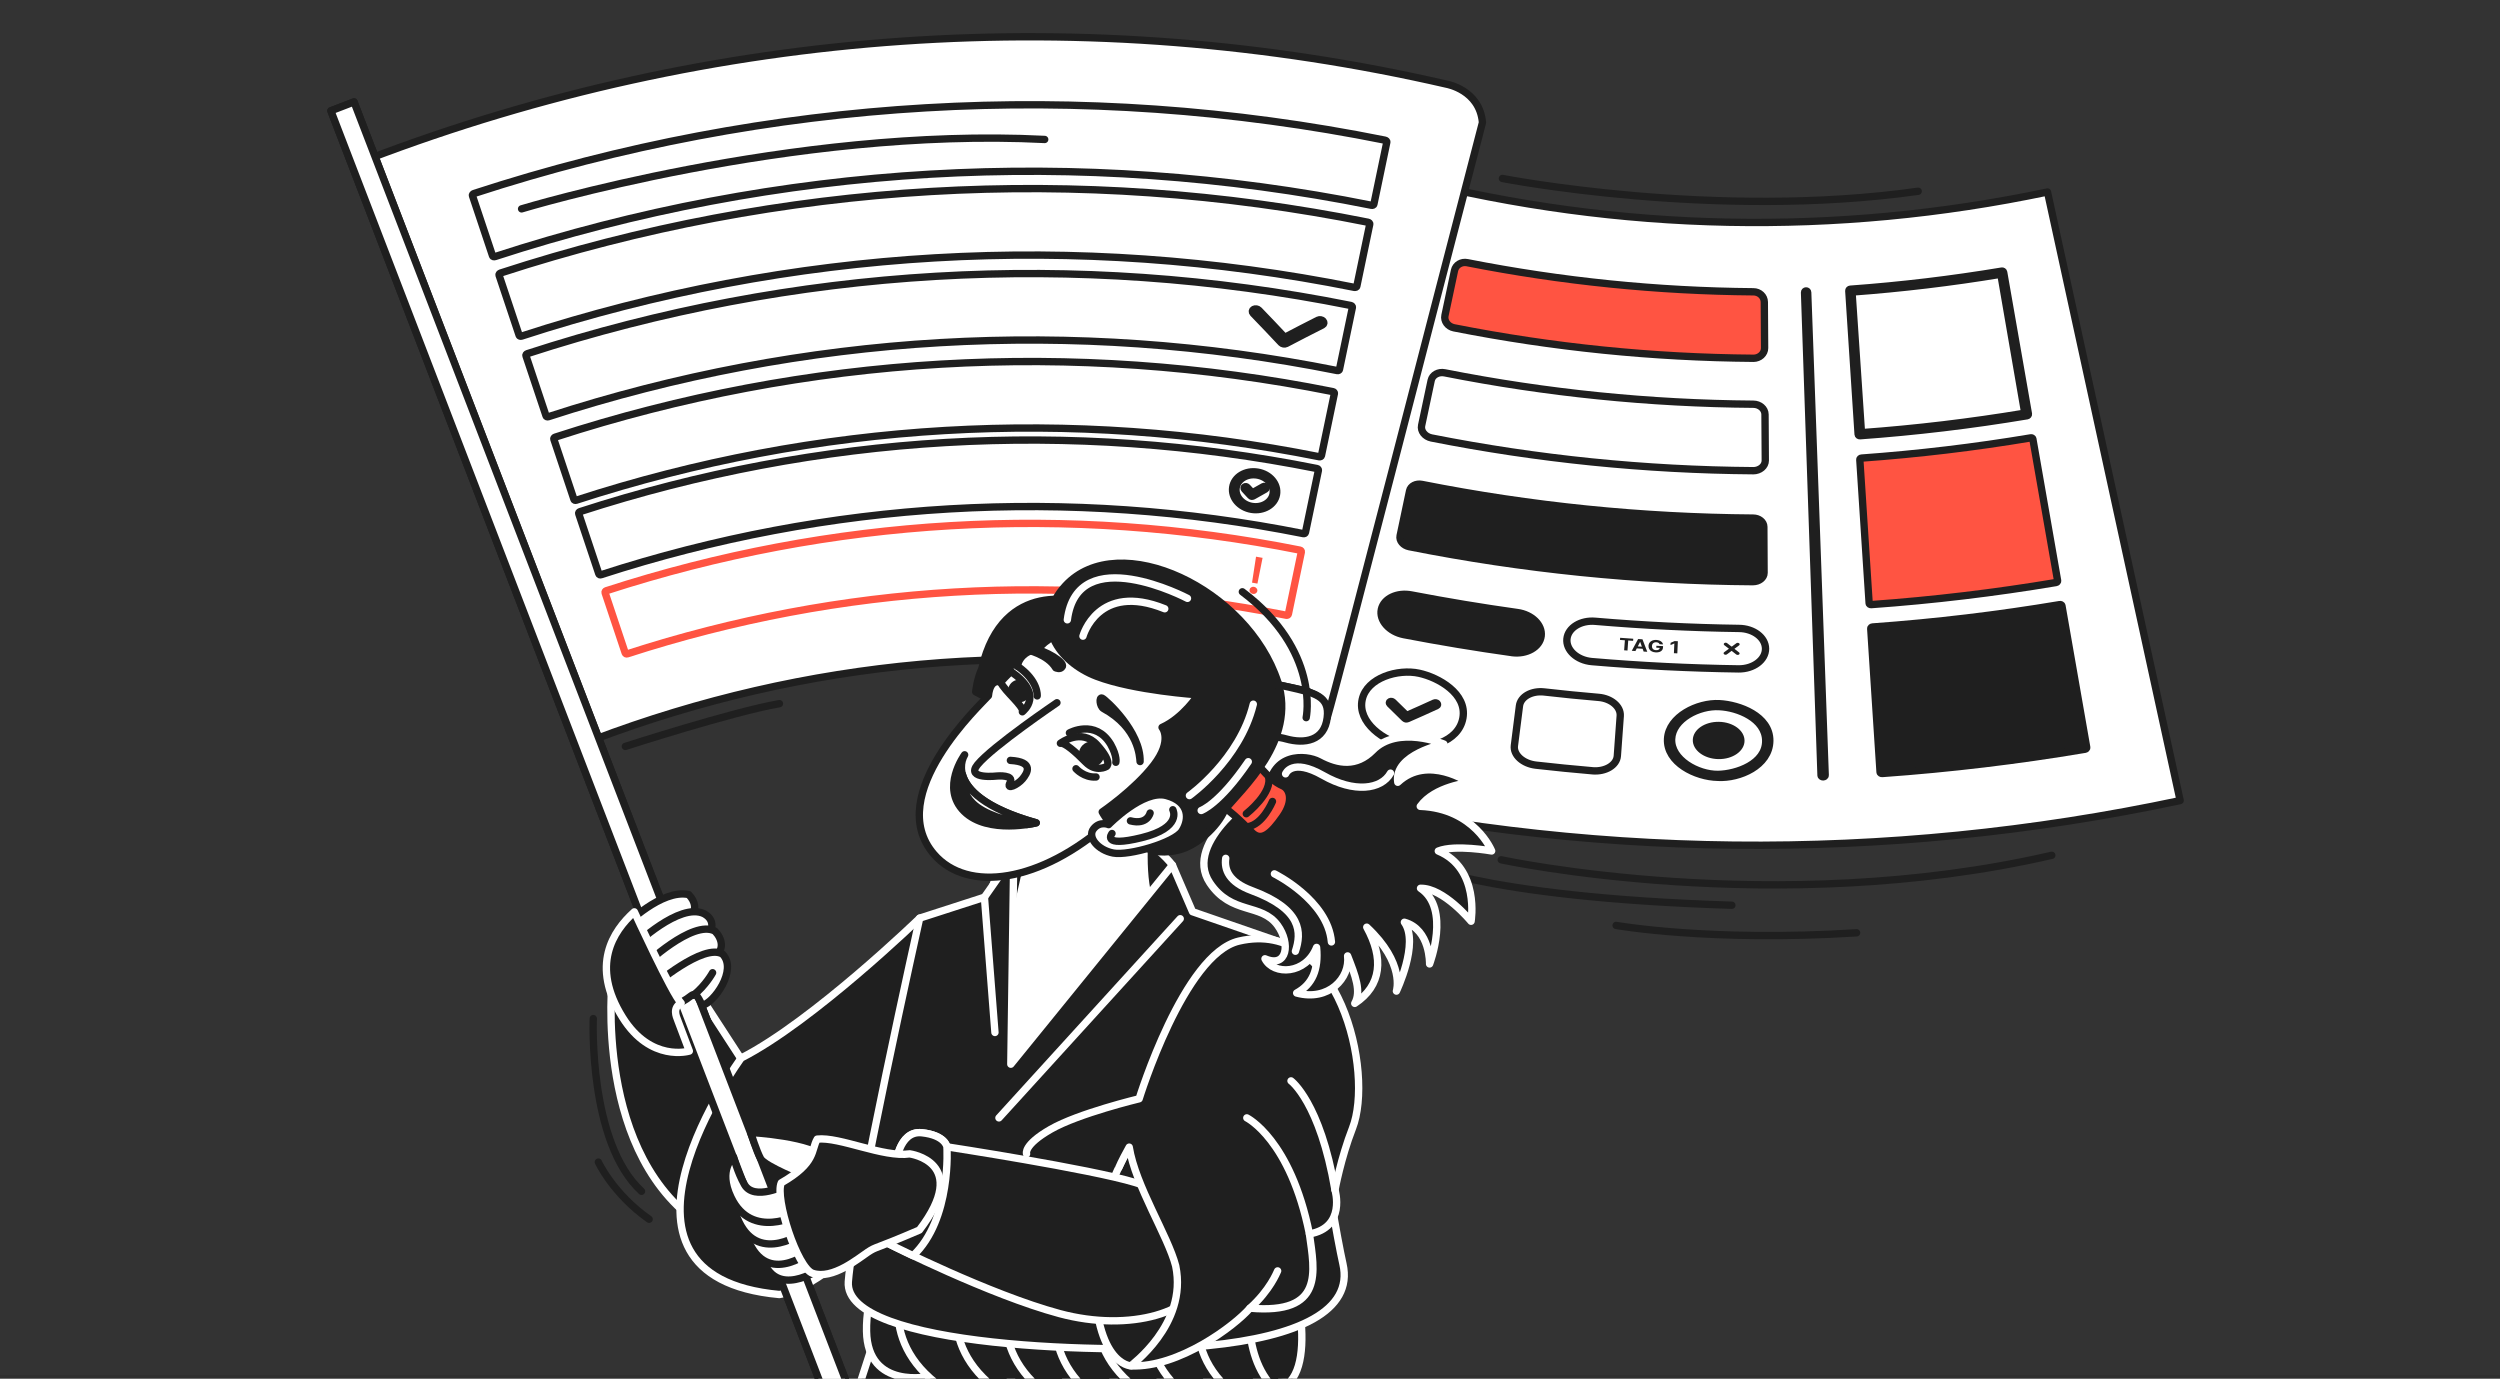 <svg width="680" height="375" viewBox="0 0 680 375" fill="none" xmlns="http://www.w3.org/2000/svg">
<rect x="0" y="0" width="680" height="375" fill="#333333" stroke="none"/>
<g clip-path="url(#clip0_272_668)">
<rect opacity="0.2" width="740" height="1" transform="matrix(1 0 0 -1 -29 375)" fill="#1F1F1F"/>
<path d="M317.905 246.225L318.91 235.322C318.91 235.322 302.033 212.491 275.757 232.64C249.482 252.788 311.507 318.425 311.507 318.425L317.905 246.225Z" fill="#1F1F1F" stroke="white" stroke-width="2" stroke-linecap="round" stroke-linejoin="round"/>
<path d="M316.724 205.061C316.038 206.322 308.393 243.327 317.895 249.44C299.632 266.158 269.808 303.405 266.502 302.123C263.771 301.062 278.908 217.045 285.278 210.322C291.155 204.118 316.724 205.061 316.724 205.061Z" fill="white" stroke="#1F1F1F" stroke-width="2" stroke-linecap="round" stroke-linejoin="round"/>
<path d="M396.695 492.186C396.695 492.186 374.661 394.937 345.059 370.318C321.182 370.027 241.829 352.11 241.829 352.11C241.829 352.11 213.287 437.521 200 490.724C228.376 528.005 258.29 532.795 302.087 507.649C345.884 482.503 367.612 467.505 396.702 492.179L396.695 492.186Z" fill="#1F1F1F" stroke="white" stroke-width="2" stroke-linecap="round" stroke-linejoin="round"/>
<path d="M166.562 265.98C166.562 265.98 161.031 314.947 192.054 334.063C208.155 347.308 225.593 325.004 225.593 325.004L187.694 266.645L166.562 265.973V265.98Z" fill="#1F1F1F" stroke="white" stroke-width="2" stroke-linecap="round" stroke-linejoin="round"/>
<path d="M592.999 217.752C512.697 234.83 430.252 233.908 350.47 215.077C347.281 214.328 338.306 214.238 339.609 204.264C346.644 150.383 369.89 101.374 383.565 48.781C440.621 63.17 499.334 64.341 556.917 52.226C568.942 107.397 580.974 162.574 592.999 217.745V217.752Z" fill="white" stroke="#1F1F1F" stroke-width="2" stroke-linecap="round" stroke-linejoin="round"/>
<path d="M476.907 97.452C449.474 97.237 422.388 94.479 395.474 89.163C393.804 88.823 392.709 87.312 393.028 85.815C393.894 81.733 394.761 77.644 395.627 73.561C395.946 72.064 397.498 71.121 399.092 71.447C424.82 76.514 450.715 79.154 476.935 79.369C478.556 79.369 479.88 80.61 479.894 82.142C479.922 86.321 479.943 90.494 479.97 94.673C479.977 96.205 478.605 97.459 476.914 97.459L476.907 97.452Z" fill="#FF5442" stroke="#1F1F1F" stroke-width="2" stroke-linecap="round" stroke-linejoin="round"/>
<path d="M476.866 128.031C447.396 127.81 418.265 124.843 389.356 119.125C387.56 118.758 386.361 117.233 386.68 115.729C387.547 111.647 388.413 107.557 389.279 103.475C389.598 101.978 391.255 101.056 392.974 101.409C420.698 106.892 448.63 109.734 476.894 109.948C478.641 109.948 480.069 111.189 480.082 112.721C480.11 116.9 480.131 121.073 480.159 125.252C480.166 126.784 478.696 128.038 476.873 128.038L476.866 128.031Z" stroke="#1F1F1F" stroke-width="2" stroke-linecap="round" stroke-linejoin="round"/>
<path d="M476.82 158.215C445.339 158 414.192 154.826 383.307 148.699C381.664 148.366 380.555 147.042 380.826 145.753C381.685 141.664 382.552 137.582 383.411 133.492C383.681 132.21 385.185 131.441 386.766 131.759C416.52 137.658 446.511 140.707 476.841 140.922C478.449 140.922 479.759 141.983 479.766 143.293C479.787 147.472 479.807 151.645 479.828 155.824C479.828 157.134 478.484 158.208 476.82 158.208V158.215Z" fill="#1F1F1F" stroke="#1F1F1F" stroke-width="2" stroke-linecap="round" stroke-linejoin="round"/>
<path d="M382.419 195.54C382.288 195.512 382.156 195.457 382.066 195.367C380.437 193.793 379.633 193.003 378.032 191.416C377.838 191.222 377.873 190.972 378.108 190.854C378.344 190.737 378.69 190.792 378.884 190.986C380.354 192.442 381.095 193.163 382.586 194.604C385.635 193.273 387.146 192.594 390.147 191.222C390.39 191.111 390.736 191.173 390.917 191.367C391.097 191.561 391.048 191.811 390.799 191.922C387.631 193.377 386.03 194.091 382.814 195.498C382.697 195.554 382.551 195.561 382.412 195.533L382.419 195.54Z" fill="#1F1F1F" stroke="#1F1F1F" stroke-width="2" stroke-linecap="round" stroke-linejoin="round"/>
<path d="M382.375 202.788C376.456 201.721 369.136 196.495 370.523 190.243C371.826 184.359 380.24 181.864 386.006 183.125C391.274 184.276 399.085 188.67 397.914 195.296C396.736 201.95 388.065 204.05 382.382 202.788H382.375Z" stroke="#1F1F1F" stroke-width="2" stroke-linecap="round" stroke-linejoin="round"/>
<path d="M411.256 177.506C401.393 176.126 391.593 174.498 381.813 172.619C377.821 171.829 375.097 168.724 375.727 165.758C376.358 162.791 380.039 161.058 383.941 161.828C393.505 163.665 403.084 165.259 412.725 166.61C416.655 167.144 419.566 169.972 419.206 172.98C418.845 175.995 415.276 178.053 411.249 177.513L411.256 177.506Z" fill="#1F1F1F" stroke="#1F1F1F" stroke-width="2" stroke-linecap="round" stroke-linejoin="round"/>
<path d="M440.637 174.054C440.658 173.825 440.664 173.707 440.678 173.479C442.106 173.589 442.82 173.638 444.248 173.735C444.234 173.964 444.227 174.082 444.206 174.31C443.672 174.276 443.409 174.255 442.875 174.22C442.799 175.308 442.758 175.856 442.681 176.944C442.314 176.916 442.134 176.902 441.766 176.882C441.843 175.793 441.884 175.246 441.967 174.158C441.434 174.116 441.17 174.102 440.637 174.061V174.054Z" fill="#1F1F1F"/>
<path d="M444.835 177.088C444.44 177.06 444.239 177.046 443.844 177.019C444.537 175.743 444.883 175.099 445.57 173.816C446.041 173.844 446.283 173.865 446.755 173.893C447.268 175.251 447.531 175.93 448.058 177.289C447.663 177.268 447.462 177.254 447.067 177.226C446.692 176.18 446.505 175.66 446.131 174.613C446.117 174.613 446.11 174.613 446.096 174.613C445.59 175.605 445.341 176.097 444.835 177.088ZM444.863 175.785C445.798 175.847 446.263 175.875 447.198 175.937C447.184 176.152 447.178 176.263 447.164 176.485C446.228 176.429 445.764 176.395 444.828 176.332C444.842 176.118 444.849 176.007 444.863 175.785Z" fill="#1F1F1F"/>
<path d="M451.399 175.237C451.372 175.154 451.337 175.084 451.288 175.022C451.24 174.96 451.177 174.904 451.101 174.856C451.025 174.807 450.942 174.773 450.845 174.745C450.748 174.717 450.637 174.696 450.519 174.696C450.297 174.682 450.096 174.717 449.923 174.786C449.75 174.863 449.611 174.974 449.507 175.126C449.403 175.279 449.348 175.473 449.334 175.701C449.32 175.93 449.355 176.131 449.438 176.297C449.521 176.464 449.646 176.595 449.812 176.686C449.978 176.783 450.172 176.831 450.408 176.845C450.616 176.859 450.796 176.838 450.949 176.79C451.101 176.741 451.219 176.665 451.302 176.568C451.385 176.471 451.434 176.346 451.441 176.207C451.517 176.221 451.552 176.228 451.628 176.235C451.177 176.214 450.956 176.2 450.505 176.173C450.519 175.965 450.526 175.861 450.533 175.646C451.261 175.687 451.628 175.708 452.356 175.743C452.349 175.909 452.342 175.992 452.335 176.159C452.321 176.45 452.224 176.692 452.051 176.893C451.877 177.094 451.649 177.24 451.358 177.337C451.067 177.434 450.734 177.476 450.367 177.455C449.958 177.434 449.597 177.344 449.299 177.192C448.994 177.039 448.765 176.824 448.606 176.561C448.447 176.297 448.377 175.992 448.398 175.646C448.412 175.376 448.481 175.14 448.592 174.939C448.71 174.738 448.862 174.565 449.057 174.433C449.251 174.294 449.472 174.197 449.722 174.135C449.971 174.073 450.242 174.052 450.526 174.066C450.775 174.079 450.997 174.121 451.212 174.183C451.42 174.246 451.607 174.336 451.767 174.447C451.926 174.558 452.058 174.676 452.155 174.821C452.252 174.96 452.314 175.119 452.335 175.279C451.961 175.258 451.773 175.251 451.399 175.23V175.237Z" fill="#1F1F1F"/>
<path d="M456.378 174.407C456.323 175.731 456.295 176.389 456.233 177.713C455.865 177.699 455.678 177.692 455.304 177.671C455.352 176.618 455.373 176.084 455.422 175.031C455.415 175.031 455.408 175.031 455.394 175.031C454.985 175.204 454.784 175.287 454.375 175.46C454.389 175.211 454.396 175.086 454.403 174.843C454.846 174.656 455.061 174.566 455.505 174.372C455.851 174.386 456.025 174.393 456.371 174.414L456.378 174.407Z" fill="#1F1F1F"/>
<path d="M472.907 181.94C459.558 181.746 446.25 181.088 432.95 179.951C428.909 179.584 425.894 176.784 426.206 173.762C426.518 170.74 429.99 168.633 433.941 168.993C446.95 170.102 459.953 170.747 473.011 170.934C476.975 170.969 480.212 173.415 480.226 176.451C480.24 179.487 476.962 181.975 472.907 181.94Z" stroke="#1F1F1F" stroke-width="2" stroke-linecap="round" stroke-linejoin="round"/>
<path d="M472.638 178.136C472.499 178.136 472.368 178.094 472.264 178.018C470.961 177.013 470.309 176.507 469.013 175.488C468.812 175.329 468.812 175.072 469.02 174.92C469.228 174.767 469.561 174.774 469.769 174.934C471.065 175.946 471.709 176.451 473.019 177.456C473.227 177.616 473.22 177.865 473.019 178.025C472.915 178.101 472.777 178.143 472.645 178.136H472.638Z" fill="#1F1F1F"/>
<path d="M469.343 178.093C469.205 178.093 469.073 178.051 468.969 177.968C468.761 177.809 468.768 177.552 468.976 177.4C470.307 176.43 470.972 175.944 472.289 174.96C472.497 174.808 472.829 174.808 473.037 174.967C473.238 175.127 473.238 175.376 473.037 175.535C471.721 176.52 471.055 177.005 469.724 177.982C469.62 178.058 469.482 178.093 469.35 178.093H469.343Z" fill="#1F1F1F"/>
<path d="M433.143 209.65C428.007 209.214 422.878 208.701 417.756 208.119C414.214 207.71 411.594 205.312 411.913 202.817C412.461 198.485 412.738 196.322 413.292 191.99C413.611 189.495 416.633 187.818 420.043 188.213C424.964 188.774 429.899 189.273 434.841 189.689C438.258 189.98 440.885 192.219 440.704 194.728C440.386 199.081 440.233 201.257 439.914 205.617C439.734 208.126 436.691 209.962 433.143 209.657V209.65Z" stroke="#1F1F1F" stroke-width="2" stroke-linecap="round" stroke-linejoin="round"/>
<path d="M467.279 211.432C461.256 211.342 453.216 207.357 453.57 200.959C453.903 194.936 461.762 191.09 467.668 191.401C473.06 191.686 481.467 194.77 481.384 201.5C481.301 208.258 473.101 211.758 467.279 211.439V211.432ZM467.654 192.199C462.171 191.859 454.928 195.505 454.686 201.008C454.436 206.657 461.783 210.711 467.3 210.635C472.311 210.559 480.324 207.793 480.275 201.507C480.233 195.401 472.665 192.42 467.654 192.199Z" fill="#1F1F1F" stroke="#1F1F1F" stroke-width="2" stroke-linecap="round" stroke-linejoin="round"/>
<path d="M474.513 201.499C474.499 204.299 471.304 206.552 467.381 206.476C463.458 206.399 460.353 204.022 460.443 201.222C460.533 198.422 463.729 196.266 467.575 196.336C471.422 196.412 474.527 198.692 474.513 201.492V201.499Z" fill="#1F1F1F"/>
<path d="M495.907 211.3C495.595 211.314 495.331 211.141 495.324 210.919C493.827 167.129 492.33 123.332 490.84 79.542C490.833 79.32 491.013 79.133 491.249 79.126C491.485 79.119 491.679 79.293 491.686 79.514C493.273 123.304 494.867 167.094 496.454 210.885C496.461 211.106 496.212 211.293 495.9 211.307L495.907 211.3Z" fill="#1F1F1F" stroke="#1F1F1F" stroke-width="2" stroke-linecap="round" stroke-linejoin="round"/>
<path d="M551.266 112.69C536.205 115.213 521.11 117.015 505.875 118.117C505.016 105.101 504.156 92.077 503.297 79.061C517.145 78.056 530.868 76.413 544.571 74.126C546.803 86.983 549.035 99.833 551.266 112.69Z" fill="white"/>
<path d="M551.337 113.086C536.262 115.609 521.153 117.418 505.905 118.52C505.648 118.534 505.426 118.374 505.412 118.152C504.567 105.136 503.721 92.113 502.876 79.096C502.862 78.874 503.042 78.687 503.271 78.666C517.105 77.662 530.815 76.019 544.503 73.739C544.732 73.697 544.954 73.843 544.989 74.057C547.234 86.907 549.48 99.764 551.732 112.615C551.767 112.829 551.594 113.044 551.337 113.093V113.086ZM506.32 117.688C521.229 116.6 535.999 114.832 550.741 112.379C548.565 99.785 546.396 87.192 544.219 74.598C530.787 76.823 517.327 78.431 503.749 79.436C504.609 92.189 505.461 104.942 506.32 117.688Z" fill="#1F1F1F" stroke="#1F1F1F" stroke-width="2" stroke-linecap="round" stroke-linejoin="round"/>
<path d="M559.15 158.049C542.481 160.85 525.77 162.846 508.914 164.052C508.055 151.035 507.195 138.012 506.336 124.995C521.813 123.88 537.151 122.043 552.455 119.485C554.687 132.342 556.918 145.192 559.15 158.049Z" fill="white" stroke="#1F1F1F" stroke-width="2" stroke-linecap="round" stroke-linejoin="round"/>
<path d="M559.223 158.447C542.54 161.247 525.815 163.25 508.945 164.456C508.661 164.477 508.418 164.31 508.405 164.088C507.559 151.072 506.713 138.049 505.868 125.032C505.854 124.81 506.055 124.616 506.318 124.602C521.781 123.487 537.099 121.657 552.396 119.092C552.652 119.051 552.895 119.189 552.936 119.404C555.182 132.254 557.428 145.111 559.673 157.961C559.708 158.176 559.514 158.398 559.23 158.447H559.223Z" fill="#FF5442" stroke="#1F1F1F" stroke-width="2" stroke-linecap="round" stroke-linejoin="round"/>
<path d="M567.034 203.406C548.764 206.483 530.438 208.673 511.953 209.99C511.094 196.974 510.234 183.951 509.375 170.934C526.474 169.707 543.427 167.684 560.339 164.842C562.57 177.699 564.802 190.549 567.034 203.406Z" fill="#FF5442" stroke="#1F1F1F" stroke-width="2" stroke-linecap="round" stroke-linejoin="round"/>
<path d="M567.089 203.801C548.805 206.878 530.465 209.075 511.966 210.392C511.654 210.413 511.391 210.253 511.377 210.032C510.532 197.015 509.686 183.992 508.84 170.975C508.827 170.754 509.048 170.56 509.34 170.539C526.424 169.312 543.364 167.288 560.255 164.453C560.539 164.405 560.802 164.537 560.844 164.758C563.089 177.608 565.335 190.465 567.588 203.316C567.622 203.53 567.407 203.752 567.096 203.808L567.089 203.801Z" fill="#1F1F1F" stroke="#1F1F1F" stroke-width="2" stroke-linecap="round" stroke-linejoin="round"/>
<path d="M403.227 33.291C402.437 24.44 393.517 22.909 393.517 22.909H393.523C295.776 0.397 194.028 7.418 100.113 43.279C120.553 95.92 140.992 148.561 161.432 201.202C219.257 179.3 280.929 173.803 341.264 185.018C346.122 185.919 350.974 186.931 355.812 188.054L355.632 188.227C355.632 188.227 361.384 189.211 360.996 195.22C364.295 184.082 390.509 82.016 403.234 33.305L403.227 33.291Z" fill="white" stroke="#1F1F1F" stroke-width="2" stroke-linecap="round" stroke-linejoin="round"/>
<path d="M373.038 55.838C293.429 39.848 211.851 44.624 134.646 69.79C134.341 69.887 134.043 69.804 133.974 69.589C132.151 64.128 130.321 58.659 128.498 53.197C128.429 52.99 128.623 52.733 128.942 52.629C209.154 26.458 293.99 21.488 376.711 38.13C377.037 38.199 377.259 38.428 377.217 38.642C376.039 44.284 374.868 49.926 373.69 55.561C373.641 55.776 373.357 55.901 373.045 55.838H373.038Z" stroke="#1F1F1F" stroke-width="2" stroke-linecap="round" stroke-linejoin="round"/>
<path d="M358.869 124.24C291.278 110.725 222.259 114.765 156.706 136.071C156.449 136.154 156.186 136.057 156.117 135.843C154.294 130.381 152.464 124.912 150.641 119.451C150.572 119.243 150.731 119 151.002 118.91C219.57 96.606 291.847 92.371 362.543 106.524C362.82 106.58 363.007 106.802 362.959 107.023C361.78 112.665 360.609 118.307 359.431 123.942C359.382 124.157 359.133 124.289 358.869 124.233V124.24Z" stroke="#1F1F1F" stroke-width="2" stroke-linecap="round" stroke-linejoin="round"/>
<path d="M349.933 167.357C289.911 155.408 228.821 158.984 170.6 177.851C170.372 177.927 170.136 177.816 170.06 177.608C168.237 172.146 166.407 166.678 164.584 161.216C164.515 161.008 164.654 160.773 164.889 160.689C226.125 140.818 290.472 137.055 353.6 149.641C353.849 149.69 354.009 149.912 353.967 150.127C352.789 155.768 351.617 161.41 350.439 167.045C350.391 167.26 350.169 167.399 349.933 167.35V167.357Z" stroke="#FF5442" stroke-width="2" stroke-linecap="round" stroke-linejoin="round"/>
<path d="M340.766 161.542C340.475 161.494 340.24 161.355 340.066 161.126C339.893 160.905 339.831 160.655 339.879 160.392C339.928 160.128 340.066 159.92 340.302 159.768C340.545 159.615 340.808 159.567 341.106 159.615C341.39 159.664 341.619 159.803 341.799 160.031C341.972 160.253 342.042 160.509 341.993 160.766C341.959 160.939 341.875 161.092 341.758 161.223C341.633 161.355 341.487 161.445 341.314 161.508C341.141 161.563 340.96 161.577 340.766 161.542ZM343.421 151.735C342.86 154.535 342.582 155.942 342.021 158.742C341.432 158.638 341.141 158.583 340.552 158.479C340.988 155.651 341.203 154.244 341.64 151.416C342.354 151.541 342.707 151.603 343.421 151.735Z" fill="#FF5442"/>
<path d="M354.539 145.151C290.608 132.405 225.45 136.217 163.445 156.337C163.202 156.42 162.953 156.316 162.883 156.102C161.06 150.64 159.231 145.171 157.408 139.71C157.339 139.502 157.484 139.259 157.741 139.176C222.76 118.057 291.169 114.051 358.213 127.442C358.476 127.497 358.65 127.719 358.608 127.934C357.43 133.576 356.258 139.218 355.08 144.853C355.032 145.067 354.796 145.199 354.546 145.151H354.539Z" stroke="#1F1F1F" stroke-width="2" stroke-linecap="round" stroke-linejoin="round"/>
<path d="M368.418 78.169C292.731 62.984 215.25 67.523 141.857 91.428C141.573 91.525 141.282 91.428 141.213 91.221C139.39 85.759 137.56 80.29 135.737 74.829C135.668 74.621 135.855 74.371 136.153 74.267C212.56 49.357 293.3 44.63 372.098 60.454C372.403 60.516 372.618 60.745 372.576 60.96C371.398 66.602 370.227 72.243 369.049 77.878C369 78.093 368.73 78.218 368.432 78.156L368.418 78.169Z" stroke="#1F1F1F" stroke-width="2" stroke-linecap="round" stroke-linejoin="round"/>
<path d="M363.731 100.793C292.015 86.432 218.699 90.729 149.147 113.352C148.876 113.442 148.599 113.352 148.53 113.137C146.707 107.675 144.877 102.207 143.054 96.745C142.985 96.537 143.158 96.287 143.442 96.197C216.003 72.57 292.584 68.085 367.404 83.091C367.695 83.153 367.896 83.375 367.854 83.59C366.676 89.232 365.505 94.874 364.327 100.509C364.278 100.723 364.015 100.855 363.737 100.793H363.731Z" stroke="#1F1F1F" stroke-width="2" stroke-linecap="round" stroke-linejoin="round"/>
<path d="M349.135 93.55C348.885 93.509 348.65 93.391 348.483 93.218C345.461 89.995 343.93 88.394 340.845 85.199C340.506 84.845 340.582 84.381 341.012 84.145C341.441 83.916 342.065 84.013 342.405 84.367C345.246 87.313 346.653 88.789 349.44 91.762C353.044 89.87 354.86 88.934 358.512 87.084C358.949 86.862 359.573 86.973 359.899 87.333C360.231 87.694 360.141 88.158 359.711 88.38C355.74 90.383 353.772 91.395 349.863 93.447C349.648 93.557 349.384 93.592 349.135 93.55Z" fill="#1F1F1F" stroke="#1F1F1F" stroke-width="2" stroke-linecap="round" stroke-linejoin="round"/>
<path d="M340.47 134.99C340.359 134.969 340.248 134.92 340.172 134.83C339.499 134.102 339.167 133.735 338.488 133.007C338.321 132.827 338.349 132.578 338.55 132.446C338.751 132.314 339.049 132.349 339.215 132.529C339.784 133.139 340.061 133.444 340.622 134.054C341.821 133.368 342.424 133.035 343.637 132.356C343.852 132.238 344.143 132.293 344.296 132.481C344.448 132.668 344.393 132.917 344.185 133.035C342.833 133.784 342.154 134.165 340.816 134.927C340.712 134.983 340.595 135.003 340.477 134.983L340.47 134.99Z" fill="#1F1F1F" stroke="#1F1F1F" stroke-width="2" stroke-linecap="round" stroke-linejoin="round"/>
<path d="M340.42 138.541C337.176 138.007 334.875 135.345 335.291 132.545C335.707 129.745 338.756 127.874 342.09 128.421C345.417 128.969 347.711 131.727 347.205 134.514C346.699 137.293 343.656 139.074 340.42 138.541ZM341.958 129.212C339.151 128.747 336.58 130.327 336.226 132.684C335.873 135.041 337.814 137.293 340.551 137.751C343.289 138.201 345.861 136.697 346.276 134.347C346.699 131.998 344.759 129.676 341.958 129.212Z" fill="#1F1F1F" stroke="#1F1F1F" stroke-width="2" stroke-linecap="round" stroke-linejoin="round"/>
<path d="M339.566 205.873C339.566 205.873 340.987 198.512 349.824 200.987C354.842 202.387 360.249 201.541 360.997 195.206C361.753 189.308 357.552 188.483 350.649 186.91C343.746 185.337 342.47 185.461 342.47 185.461L339.573 205.88L339.566 205.873Z" fill="white" stroke="#1F1F1F" stroke-width="2" stroke-linecap="round" stroke-linejoin="round"/>
<path d="M96.288 27.725L90 30.144L253.794 455.953L260.082 453.535L96.288 27.725Z" fill="white" stroke="#1F1F1F" stroke-width="2" stroke-linecap="round" stroke-linejoin="round"/>
<path d="M248.62 333.257C248.62 333.257 235.402 344.326 235.7 362.062C235.971 378.211 252.986 374.351 252.986 374.351C252.986 374.351 251.766 353.689 256.216 344.818C260.666 335.946 248.62 333.257 248.62 333.257Z" fill="#1F1F1F" stroke="white" stroke-width="2" stroke-linecap="round" stroke-linejoin="round"/>
<path d="M247.282 343.424C247.282 343.424 237.419 361.022 253 374.863C264.984 385.503 275.754 376.132 275.754 376.132C275.754 376.132 264.436 358.804 263.895 348.893C263.355 338.982 247.282 343.424 247.282 343.424Z" fill="#1F1F1F" stroke="white" stroke-width="2" stroke-linecap="round" stroke-linejoin="round"/>
<path d="M263.059 344.596C263.059 344.596 253.196 362.194 268.777 376.035C280.761 386.674 291.532 377.304 291.532 377.304C291.532 377.304 280.213 359.976 279.673 350.065C279.132 340.154 263.059 344.596 263.059 344.596Z" fill="#1F1F1F" stroke="white" stroke-width="2" stroke-linecap="round" stroke-linejoin="round"/>
<path d="M276.598 345.766C276.598 345.766 266.735 363.364 282.316 377.205C294.3 387.844 305.071 378.474 305.071 378.474C305.071 378.474 293.752 361.146 293.212 351.235C292.671 341.323 276.598 345.766 276.598 345.766Z" fill="#1F1F1F" stroke="white" stroke-width="2" stroke-linecap="round" stroke-linejoin="round"/>
<path d="M290.125 346.939C290.125 346.939 280.263 364.537 295.844 378.378C307.827 389.017 318.598 379.646 318.598 379.646C318.598 379.646 307.28 362.319 306.739 352.408C306.198 342.496 290.125 346.939 290.125 346.939Z" fill="#1F1F1F" stroke="white" stroke-width="2" stroke-linecap="round" stroke-linejoin="round"/>
<path d="M301.418 344.596C301.418 344.596 291.556 362.194 307.137 376.035C319.12 386.674 329.891 377.304 329.891 377.304C329.891 377.304 318.573 359.976 318.032 350.065C317.491 340.154 301.418 344.596 301.418 344.596Z" fill="#1F1F1F" stroke="white" stroke-width="2" stroke-linecap="round" stroke-linejoin="round"/>
<path d="M315.543 346.939C315.543 346.939 305.681 364.537 321.262 378.378C333.245 389.017 342.942 376.271 342.942 376.271C342.942 376.271 332.698 362.319 332.157 352.408C331.616 342.496 315.543 346.939 315.543 346.939Z" fill="#1F1F1F" stroke="white" stroke-width="2" stroke-linecap="round" stroke-linejoin="round"/>
<path d="M328.986 346.843C328.986 346.843 318.894 364.718 334.704 378.282C349.231 390.744 353.327 361.932 352.787 352.02C352.246 342.109 328.986 346.843 328.986 346.843Z" fill="#1F1F1F" stroke="white" stroke-width="2" stroke-linecap="round" stroke-linejoin="round"/>
<path d="M340.436 349.76C340.436 349.76 336.603 368.19 346.958 378.046C360.203 375.294 350.971 343.605 350.971 343.605L340.436 349.76Z" fill="#1F1F1F" stroke="white" stroke-width="2" stroke-linecap="round" stroke-linejoin="round"/>
<path d="M201.617 287.777C201.617 287.777 158.001 347.175 211.979 352.11C232.433 348.707 267.767 298.873 267.767 298.873L250.162 249.732C250.162 249.732 221.177 277.817 201.617 287.777Z" fill="#1F1F1F" stroke="white" stroke-width="2" stroke-linecap="round" stroke-linejoin="round"/>
<path d="M250.152 249.732C250.152 249.732 232.132 330.416 230.745 348.61C229.366 366.797 304.131 368.398 328.59 365.993C353.05 363.588 368.173 356.505 365.283 343.814C362.393 331.123 350.319 256.968 350.319 256.968L324.369 247.986L318.901 235.323L274.944 289.461L275.748 232.641L267.757 244.049L250.152 249.739V249.732Z" fill="#1F1F1F" stroke="white" stroke-width="2" stroke-linecap="round" stroke-linejoin="round"/>
<path d="M248.892 311.506C248.892 311.506 249.197 309.85 250.382 310.356C251.567 310.862 250.854 315.7 250.854 315.7C250.854 315.7 248.857 330.109 245.371 337.075" fill="#1F1F1F"/>
<path d="M248.892 311.506C248.892 311.506 249.197 309.85 250.382 310.356C251.567 310.862 250.854 315.7 250.854 315.7C250.854 315.7 248.857 330.109 245.371 337.075" stroke="white" stroke-width="2" stroke-linecap="round" stroke-linejoin="round"/>
<path d="M96.288 27.725L90 30.144L253.794 455.953L260.082 453.535L96.288 27.725Z" fill="white" stroke="#1F1F1F" stroke-width="2" stroke-linecap="round" stroke-linejoin="round"/>
<path d="M170.066 251.695C170.066 251.695 179.992 241.728 187.325 243.322C189.231 245.263 189.411 247.495 188.163 249.137C186.909 250.78 175.438 256.637 175.438 256.637" fill="white"/>
<path d="M170.066 251.695C170.066 251.695 179.992 241.728 187.325 243.322C189.231 245.263 189.411 247.495 188.163 249.137C186.909 250.78 175.438 256.637 175.438 256.637" stroke="#1F1F1F" stroke-width="2" stroke-linecap="round" stroke-linejoin="round"/>
<path d="M172.586 257.195C172.586 257.195 184.812 245.378 191.473 248.511C194.703 250.278 193.677 253.176 192.422 254.818C191.168 256.461 177.951 262.137 177.951 262.137" fill="white"/>
<path d="M172.586 257.195C172.586 257.195 184.812 245.378 191.473 248.511C194.703 250.278 193.677 253.176 192.422 254.818C191.168 256.461 177.951 262.137 177.951 262.137" stroke="#1F1F1F" stroke-width="2" stroke-linecap="round" stroke-linejoin="round"/>
<path d="M175.125 262.701C175.125 262.701 188.398 250.003 194.449 253.254C196.355 255.195 197.422 258.459 193.853 260.684C192.099 261.772 180.497 267.636 180.497 267.636" fill="white"/>
<path d="M175.125 262.701C175.125 262.701 188.398 250.003 194.449 253.254C196.355 255.195 197.422 258.459 193.853 260.684C192.099 261.772 180.497 267.636 180.497 267.636" stroke="#1F1F1F" stroke-width="2" stroke-linecap="round" stroke-linejoin="round"/>
<path d="M177.652 268.203C177.652 268.203 191.41 256.4 196.539 259.519C200.691 263.823 194.1 272.861 191.022 273.45C190.114 271.905 189.463 269.687 187.98 270.851C184.597 273.513 183.017 273.145 183.017 273.145" fill="white"/>
<path d="M177.652 268.203C177.652 268.203 191.41 256.4 196.539 259.519C200.691 263.823 194.1 272.861 191.022 273.45C190.114 271.905 189.463 269.687 187.98 270.851C184.597 273.513 183.017 273.145 183.017 273.145" stroke="#1F1F1F" stroke-width="2" stroke-linecap="round" stroke-linejoin="round"/>
<path d="M172.542 248.021C172.542 248.021 182.8 270.345 185.274 272.84C182.869 274.157 183.937 276.451 184.332 277.491C185.053 279.39 187.499 285.892 187.499 285.892C187.499 285.892 177.026 289.059 169.333 276.729C160.551 262.652 166.678 253.288 172.542 248.021Z" fill="#1F1F1F" stroke="white" stroke-width="2" stroke-linecap="round" stroke-linejoin="round"/>
<path d="M193.827 264.579C193.827 264.579 191.969 268.031 188.594 270.72" stroke="#1F1F1F" stroke-width="2" stroke-linecap="round" stroke-linejoin="round"/>
<path d="M307.626 371.516C307.626 371.516 296.952 371.35 297.715 343.037C297.022 329.348 307.155 312.021 307.155 312.021L320.643 321.072C320.643 321.072 336.404 345.4 331.247 353.274C326.09 361.147 316.955 368.702 307.626 371.516Z" fill="#1F1F1F" stroke="white" stroke-width="2" stroke-linecap="round" stroke-linejoin="round"/>
<path d="M243.561 317.219C243.561 317.219 244.331 307.439 250.728 308.111C257.125 308.791 257.562 311.937 257.562 311.937C257.562 311.937 296.417 317.898 308.817 321.661C321.216 325.425 329.485 335.399 327.655 346.232C325.825 357.065 307.347 362.45 288.218 357.301C269.088 352.151 241.974 338.441 241.974 338.441C241.974 338.441 240.151 334.262 243.568 317.212L243.561 317.219Z" fill="#1F1F1F" stroke="white" stroke-width="2" stroke-linecap="round" stroke-linejoin="round"/>
<path d="M248.354 341.547C244.424 339.683 241.97 338.442 241.97 338.442C241.97 338.442 240.147 334.263 243.564 317.213C243.564 317.213 244.334 307.433 250.731 308.105C257.128 308.785 257.565 311.931 257.565 311.931C257.565 311.931 258.889 331.595 248.354 341.541V341.547Z" fill="#1F1F1F" stroke="white" stroke-width="2" stroke-linecap="round" stroke-linejoin="round"/>
<path d="M279.226 313.851C279.226 313.851 278.241 311.487 285.803 307.156C293.358 302.824 309.847 298.866 309.847 298.866C309.847 298.866 321.997 259.463 336.989 255.977C364.255 249.649 373.792 291.741 367.873 306.878C364.713 314.967 363.118 323.658 363.118 323.658C363.118 323.658 366.21 333.902 356.16 335.628C357.553 345.817 360.298 357.606 339.983 355.818C335.893 360.573 320.618 372.078 307.615 371.517C307.331 371.503 323.133 360.434 319.793 344.34C317.651 336.058 308.856 322.619 307.144 312.021C304.912 316.048 304.302 317.614 304.302 317.614" fill="#1F1F1F"/>
<path d="M279.226 313.851C279.226 313.851 278.241 311.487 285.803 307.156C293.358 302.824 309.847 298.866 309.847 298.866C309.847 298.866 321.997 259.463 336.989 255.977C364.255 249.649 373.792 291.741 367.873 306.878C364.713 314.967 363.118 323.658 363.118 323.658C363.118 323.658 366.21 333.902 356.16 335.628C357.553 345.817 360.298 357.606 339.983 355.818C335.893 360.573 320.618 372.078 307.615 371.517C307.331 371.503 323.133 360.434 319.793 344.34C317.651 336.058 308.856 322.619 307.144 312.021C304.912 316.048 304.302 317.614 304.302 317.614" stroke="white" stroke-width="2" stroke-linecap="round" stroke-linejoin="round"/>
<path d="M339.133 304.064C339.133 304.064 350.985 309.9 356.162 335.621L339.133 304.064Z" fill="#1F1F1F"/>
<path d="M339.133 304.064C339.133 304.064 350.985 309.9 356.162 335.621" stroke="white" stroke-width="2" stroke-linecap="round" stroke-linejoin="round"/>
<path d="M351.152 294.001C351.152 294.001 359.061 299.788 363.115 323.659L351.152 294.001Z" fill="#1F1F1F"/>
<path d="M351.152 294.001C351.152 294.001 359.061 299.788 363.115 323.659" stroke="white" stroke-width="2" stroke-linecap="round" stroke-linejoin="round"/>
<path d="M347.516 345.685C347.315 346.1 345.465 350.883 339.996 355.818L347.516 345.685Z" fill="#1F1F1F"/>
<path d="M347.516 345.685C347.315 346.1 345.465 350.883 339.996 355.818" stroke="white" stroke-width="2" stroke-linecap="round" stroke-linejoin="round"/>
<path d="M204.18 308.05C204.18 308.05 221.341 308.882 225.77 313.602L218.735 321.468C218.735 321.468 208.04 317.233 206.897 315.182C205.795 313.213 204.18 308.05 204.18 308.05Z" fill="white" stroke="#1F1F1F" stroke-width="2" stroke-linecap="round" stroke-linejoin="round"/>
<path d="M220.544 336.494C220.544 336.494 211.139 340.583 208.519 335.96C206.599 332.571 205.199 330.097 205.199 330.097C205.199 330.097 204.381 336.321 208.054 343.945C212.49 353.149 223.968 344.548 223.968 344.548L220.544 336.501V336.494Z" fill="white" stroke="#1F1F1F" stroke-width="2" stroke-linecap="round" stroke-linejoin="round"/>
<path d="M217.938 331.713C217.938 331.713 208.533 335.802 205.913 331.179C203.993 327.79 202.593 325.315 202.593 325.315C202.593 325.315 200.278 330.666 203.938 338.29C209.552 349.99 221.362 339.767 221.362 339.767L217.938 331.72V331.713Z" fill="white" stroke="#1F1F1F" stroke-width="2" stroke-linecap="round" stroke-linejoin="round"/>
<path d="M215.353 326.978C215.353 326.978 205.948 331.068 203.328 326.445C201.408 323.055 200.008 320.581 200.008 320.581C200.008 320.581 197.36 324.733 201.02 332.364C206.634 344.063 218.777 335.032 218.777 335.032L215.353 326.985V326.978Z" fill="white" stroke="#1F1F1F" stroke-width="2" stroke-linecap="round" stroke-linejoin="round"/>
<path d="M213.785 322.321C213.785 322.321 205.107 326.813 202.488 322.19C200.568 318.8 199.535 314.704 199.535 314.704C199.535 314.704 195.217 318.1 198.87 325.731C204.484 337.431 217.209 330.375 217.209 330.375L213.785 322.328V322.321Z" fill="white" stroke="#1F1F1F" stroke-width="2" stroke-linecap="round" stroke-linejoin="round"/>
<path d="M247.442 313.851C247.442 313.851 264.209 316.083 250.083 334.568C237.323 340.057 238.571 338.935 236.076 340.563C233.574 342.199 226.497 348.194 221.021 346.337C216.856 344.923 210.68 325.87 212.51 321.732C222.123 316.222 220.529 312.846 222.283 309.838C228.368 309.159 240.317 314.912 247.442 313.851Z" fill="#1F1F1F" stroke="white" stroke-width="2" stroke-linecap="round" stroke-linejoin="round"/>
<path d="M408.332 233.86C408.332 233.86 482.91 249.996 558.09 232.641" stroke="#1F1F1F" stroke-width="2" stroke-linecap="round" stroke-linejoin="round"/>
<path d="M383.211 234.047C383.211 234.047 401.259 244.048 471.068 246.225" stroke="#1F1F1F" stroke-width="2" stroke-linecap="round" stroke-linejoin="round"/>
<path d="M408.656 48.541C408.656 48.541 466.502 59.852 521.742 52.02" stroke="#1F1F1F" stroke-width="2" stroke-linecap="round" stroke-linejoin="round"/>
<path d="M161.371 277.056C161.371 277.056 159.992 310.733 174.498 324.034" stroke="#1F1F1F" stroke-width="2" stroke-linecap="round" stroke-linejoin="round"/>
<path d="M162.75 316.09C162.75 316.09 166.721 324.726 176.563 331.636" stroke="#1F1F1F" stroke-width="2" stroke-linecap="round" stroke-linejoin="round"/>
<path d="M439.586 251.714C439.586 251.714 465.078 256.24 504.987 253.724" stroke="#1F1F1F" stroke-width="2" stroke-linecap="round" stroke-linejoin="round"/>
<path d="M170.098 203.025C170.098 203.025 199.374 193.571 212.009 191.395" stroke="#1F1F1F" stroke-width="2" stroke-linecap="round" stroke-linejoin="round"/>
<path d="M342.923 214.909C342.923 214.909 321.499 228.848 329.075 240.138C334.973 248.927 343.034 245.558 347.504 251.678C351.081 256.579 350.145 263.433 344.074 260.786C346.409 265.319 355.17 265.111 358.109 257.695C358.684 263.69 357.007 267.731 352.689 270.101C361.387 272.437 367.272 266.067 366.551 260.009C368.699 265.492 370.307 269.699 368.491 272.922C375.859 268.07 376.379 260.585 371.756 252.191C382.298 262.033 379.824 269.581 379.824 269.581C379.824 269.581 386.075 256.544 381.993 250.847C389.09 252.829 388.848 262.193 388.848 262.193C388.848 262.193 394.621 247.125 386.38 241.615C392.632 241.469 400.132 250.583 400.132 250.583C400.132 250.583 402.564 236.229 391.218 231.481C395.716 229.659 405.732 231.461 405.732 231.461C405.732 231.461 401.109 219.927 386.311 219.324C390.227 213.842 399.598 212.899 399.598 212.899C399.598 212.899 388.39 205.109 380.198 212.782C378.978 205.178 392.736 202.385 392.736 202.385C392.736 202.385 380.17 197.076 373.343 204.118C368.873 208.616 364.042 207.736 359.682 205.393C355.323 203.051 344.351 202.51 342.902 214.923L342.923 214.909Z" fill="#1F1F1F" stroke="white" stroke-width="2" stroke-linecap="round" stroke-linejoin="round"/>
<path d="M340.829 206.107C340.829 206.107 344.427 211.846 349.029 213.808C350.817 214.75 351.877 217.855 348.876 222.153C345.66 226.755 343.047 229.111 340.407 226.311C337.766 223.511 333.843 219.768 330.273 217.876C326.704 215.984 340.829 206.107 340.829 206.107Z" fill="#FF5442" stroke="#1F1F1F" stroke-width="2" stroke-linecap="round" stroke-linejoin="round"/>
<path d="M338.996 221.341C338.996 221.341 346.454 215.499 344.964 211.042" stroke="#1F1F1F" stroke-width="2" stroke-linecap="round" stroke-linejoin="round"/>
<path d="M346.113 217.995C346.113 217.995 343.424 224.489 339.203 224.878" stroke="#1F1F1F" stroke-width="2" stroke-linecap="round" stroke-linejoin="round"/>
<path d="M294.92 164.458C294.344 163.606 272.768 156.931 267.064 181.848C265.733 184.731 265.387 188.169 265.387 188.169L273.967 192.792C273.967 192.792 305.76 180.552 294.92 164.458Z" fill="#1F1F1F" stroke="#1F1F1F" stroke-width="2" stroke-linecap="round" stroke-linejoin="round"/>
<path d="M294.605 171.439C294.605 171.439 286.801 170.975 282.421 176.527C277.181 177.15 276.723 181.198 276.723 181.198C274.72 179.639 274.395 181.891 275.011 182.695C274.36 183.104 272.156 185.544 272.156 185.544C272.156 185.544 269.397 184.255 268.857 189.217C267.138 191.269 240.038 216.186 254.066 232.384C263.146 242.87 282.913 240.216 301.751 223.553C320.583 206.891 334.618 188.6 334.618 188.6L294.605 171.446V171.439Z" fill="white" stroke="#1F1F1F" stroke-width="2" stroke-linecap="round" stroke-linejoin="round"/>
<path d="M287.489 191.143C287.489 191.143 269.988 202.988 265.892 207.985C262.51 212.109 271.298 211.069 271.298 211.069C271.298 211.069 275.935 210.688 274.743 212.871C273.551 215.055 276.801 213.467 278.125 211.873C279.449 210.286 281.369 207.202 274.826 206.827" stroke="#1F1F1F" stroke-width="2" stroke-linecap="round" stroke-linejoin="round"/>
<path d="M275.021 182.688C284.024 188.933 278.465 193.237 278.084 193.612C278.687 192.246 273.253 188.005 272.172 185.544" stroke="#1F1F1F" stroke-width="2" stroke-linecap="round" stroke-linejoin="round"/>
<path d="M288.437 202.178C288.437 202.178 294.113 197.812 298.445 202.657C302.784 207.501 300.954 208.493 300.954 208.493C300.954 208.493 298.126 210.17 295.319 207.314C292.512 204.459 289.504 201.86 288.43 202.178H288.437Z" stroke="#1F1F1F" stroke-width="2" stroke-linecap="round" stroke-linejoin="round"/>
<path d="M282.116 189.287C282.116 189.287 282.546 185.204 276.73 181.191" stroke="#1F1F1F" stroke-width="2" stroke-linecap="round" stroke-linejoin="round"/>
<path d="M290.879 199.351C290.879 199.351 297.914 195.469 302.1 202.456C303.937 205.748 303.507 207.342 303.507 207.342" stroke="#1F1F1F" stroke-width="2" stroke-linecap="round" stroke-linejoin="round"/>
<path d="M310.1 207.134C309.989 205.858 309.711 197.943 300.147 192.724C299.128 192.135 298.892 189.508 299.779 189.889C300.666 190.27 310.349 199.031 310.1 207.14V207.134Z" fill="#1F1F1F" stroke="#1F1F1F" stroke-width="2" stroke-linecap="round" stroke-linejoin="round"/>
<path d="M287.161 181.642C287.161 181.642 288.457 182.286 288.97 181.26C289.482 180.235 285.081 177.081 279.828 176.021C279.467 176.603 279.301 176.755 279.301 176.755C279.301 176.755 284.97 177.947 287.161 181.642Z" fill="#1F1F1F" stroke="#1F1F1F" stroke-width="2" stroke-linecap="round" stroke-linejoin="round"/>
<path d="M296.912 207.638C298.278 207.638 299.386 206.53 299.386 205.164C299.386 203.797 298.278 202.689 296.912 202.689C295.545 202.689 294.438 203.797 294.438 205.164C294.438 206.53 295.545 207.638 296.912 207.638Z" fill="#1F1F1F" stroke="#1F1F1F" stroke-width="2" stroke-linecap="round" stroke-linejoin="round"/>
<path d="M277.261 190.035C278.417 190.035 279.354 189.098 279.354 187.942C279.354 186.786 278.417 185.849 277.261 185.849C276.105 185.849 275.168 186.786 275.168 187.942C275.168 189.098 276.105 190.035 277.261 190.035Z" fill="#1F1F1F" stroke="#1F1F1F" stroke-width="2" stroke-linecap="round" stroke-linejoin="round"/>
<path d="M292.672 209.096C292.672 209.096 294.855 211.577 298.113 211.341" stroke="#1F1F1F" stroke-width="2" stroke-linecap="round" stroke-linejoin="round"/>
<path d="M316.077 197.852C316.077 197.852 319.036 201.317 313.852 208.068C308.667 214.819 299.803 220.849 299.803 220.849C299.803 220.849 301.688 224.453 303.92 225.707C310.393 221.556 318.967 214.008 322.64 220.863C323.389 223.801 322.557 226.664 319.092 228.244C315.633 229.825 312.486 230.94 312.486 230.94C312.486 230.94 314.864 232.41 320.152 231.322C325.433 230.24 331.152 224.876 333.106 220.308C337.57 214.666 352.783 201.477 347.557 185.459C339.33 160.23 304.294 143.589 289.801 159.322C280.465 169.455 288.02 180.046 298.278 183.955C308.536 187.864 325.898 188.994 325.898 188.994C325.898 188.994 321.913 195.218 316.084 197.852H316.077Z" fill="#1F1F1F" stroke="#1F1F1F" stroke-width="2" stroke-linecap="round" stroke-linejoin="round"/>
<path d="M301.538 224.295C301.538 224.295 299.168 223.234 297.435 225.466C295.709 227.691 298.586 231.226 302.807 232.03C307.028 232.827 319.51 229.195 321.513 226.042C323.516 222.888 323.627 218.099 317.272 216.394C310.916 214.682 301.538 224.302 301.538 224.302V224.295Z" fill="white" stroke="#1F1F1F" stroke-width="2" stroke-linecap="round" stroke-linejoin="round"/>
<path d="M319.009 220.247C319.009 220.247 321.685 225.106 310.519 227.85C299.353 230.595 302.465 226.714 302.465 226.714" stroke="#1F1F1F" stroke-width="2" stroke-linecap="round" stroke-linejoin="round"/>
<path d="M312.831 221.141C312.831 221.141 312.097 224.461 307.48 223.275" stroke="#1F1F1F" stroke-width="2" stroke-linecap="round" stroke-linejoin="round"/>
<path d="M322.996 162.754C322.996 162.754 293.054 146.965 290.316 168.59" stroke="white" stroke-width="2" stroke-linecap="round" stroke-linejoin="round"/>
<path d="M294.562 173.034C294.562 173.034 298.631 158.25 316.811 165.583" stroke="white" stroke-width="2" stroke-linecap="round" stroke-linejoin="round"/>
<path d="M323.523 216.4C323.523 216.4 337.212 206.662 340.899 191.538" stroke="white" stroke-width="2" stroke-linecap="round" stroke-linejoin="round"/>
<path d="M326.719 220.455C326.719 220.455 331.633 218.77 339.534 207.182" stroke="white" stroke-width="2" stroke-linecap="round" stroke-linejoin="round"/>
<path d="M333.397 233.471C332.96 236.555 334.277 239.944 340.397 242.211C354.28 247.354 354.017 253.737 352.353 258.741" stroke="white" stroke-width="2" stroke-linecap="round" stroke-linejoin="round"/>
<path d="M349.676 210.487C349.676 210.487 351.36 206.065 359.857 210.903C368.355 215.748 375.716 214.757 378.218 210.293" stroke="white" stroke-width="2" stroke-linecap="round" stroke-linejoin="round"/>
<path d="M346.641 237.686C346.641 237.686 361.168 244.838 362.145 256.205" stroke="white" stroke-width="2" stroke-linecap="round" stroke-linejoin="round"/>
<path d="M262.38 205.312C260.245 208.999 260.383 217.801 281.849 223.81C281.849 223.81 268.714 227.082 262.241 220.692C255.774 214.301 262.38 205.305 262.38 205.305V205.312Z" fill="#1F1F1F" stroke="#1F1F1F" stroke-width="2" stroke-linecap="round" stroke-linejoin="round"/>
<path d="M261.785 210.668C261.535 213.226 262.096 216.047 264.571 218.486C267.669 221.543 273.782 223.289 279.306 224.281C280.873 224.059 281.857 223.809 281.857 223.809C267.835 219.879 262.914 214.764 261.785 210.661V210.668Z" fill="white" stroke="#1F1F1F" stroke-width="2" stroke-linecap="round" stroke-linejoin="round"/>
<path d="M355.28 195.198C355.28 195.198 359.182 176.99 337.918 160.966" stroke="#1F1F1F" stroke-width="2" stroke-linecap="round" stroke-linejoin="round"/>
<path d="M321.025 249.892L271.711 304.064" stroke="white" stroke-width="2" stroke-linecap="round" stroke-linejoin="round"/>
<path d="M267.762 244.048L270.624 280.831" stroke="white" stroke-width="2" stroke-linecap="round" stroke-linejoin="round"/>
<path d="M141.871 56.813C141.871 56.813 215.513 34.426 284.158 37.933" stroke="#1F1F1F" stroke-width="2" stroke-linecap="round" stroke-linejoin="round"/>
</g>
<defs>
<clipPath id="clip0_272_668">
<rect width="680" height="375" fill="white"/>
</clipPath>
</defs>
</svg>
